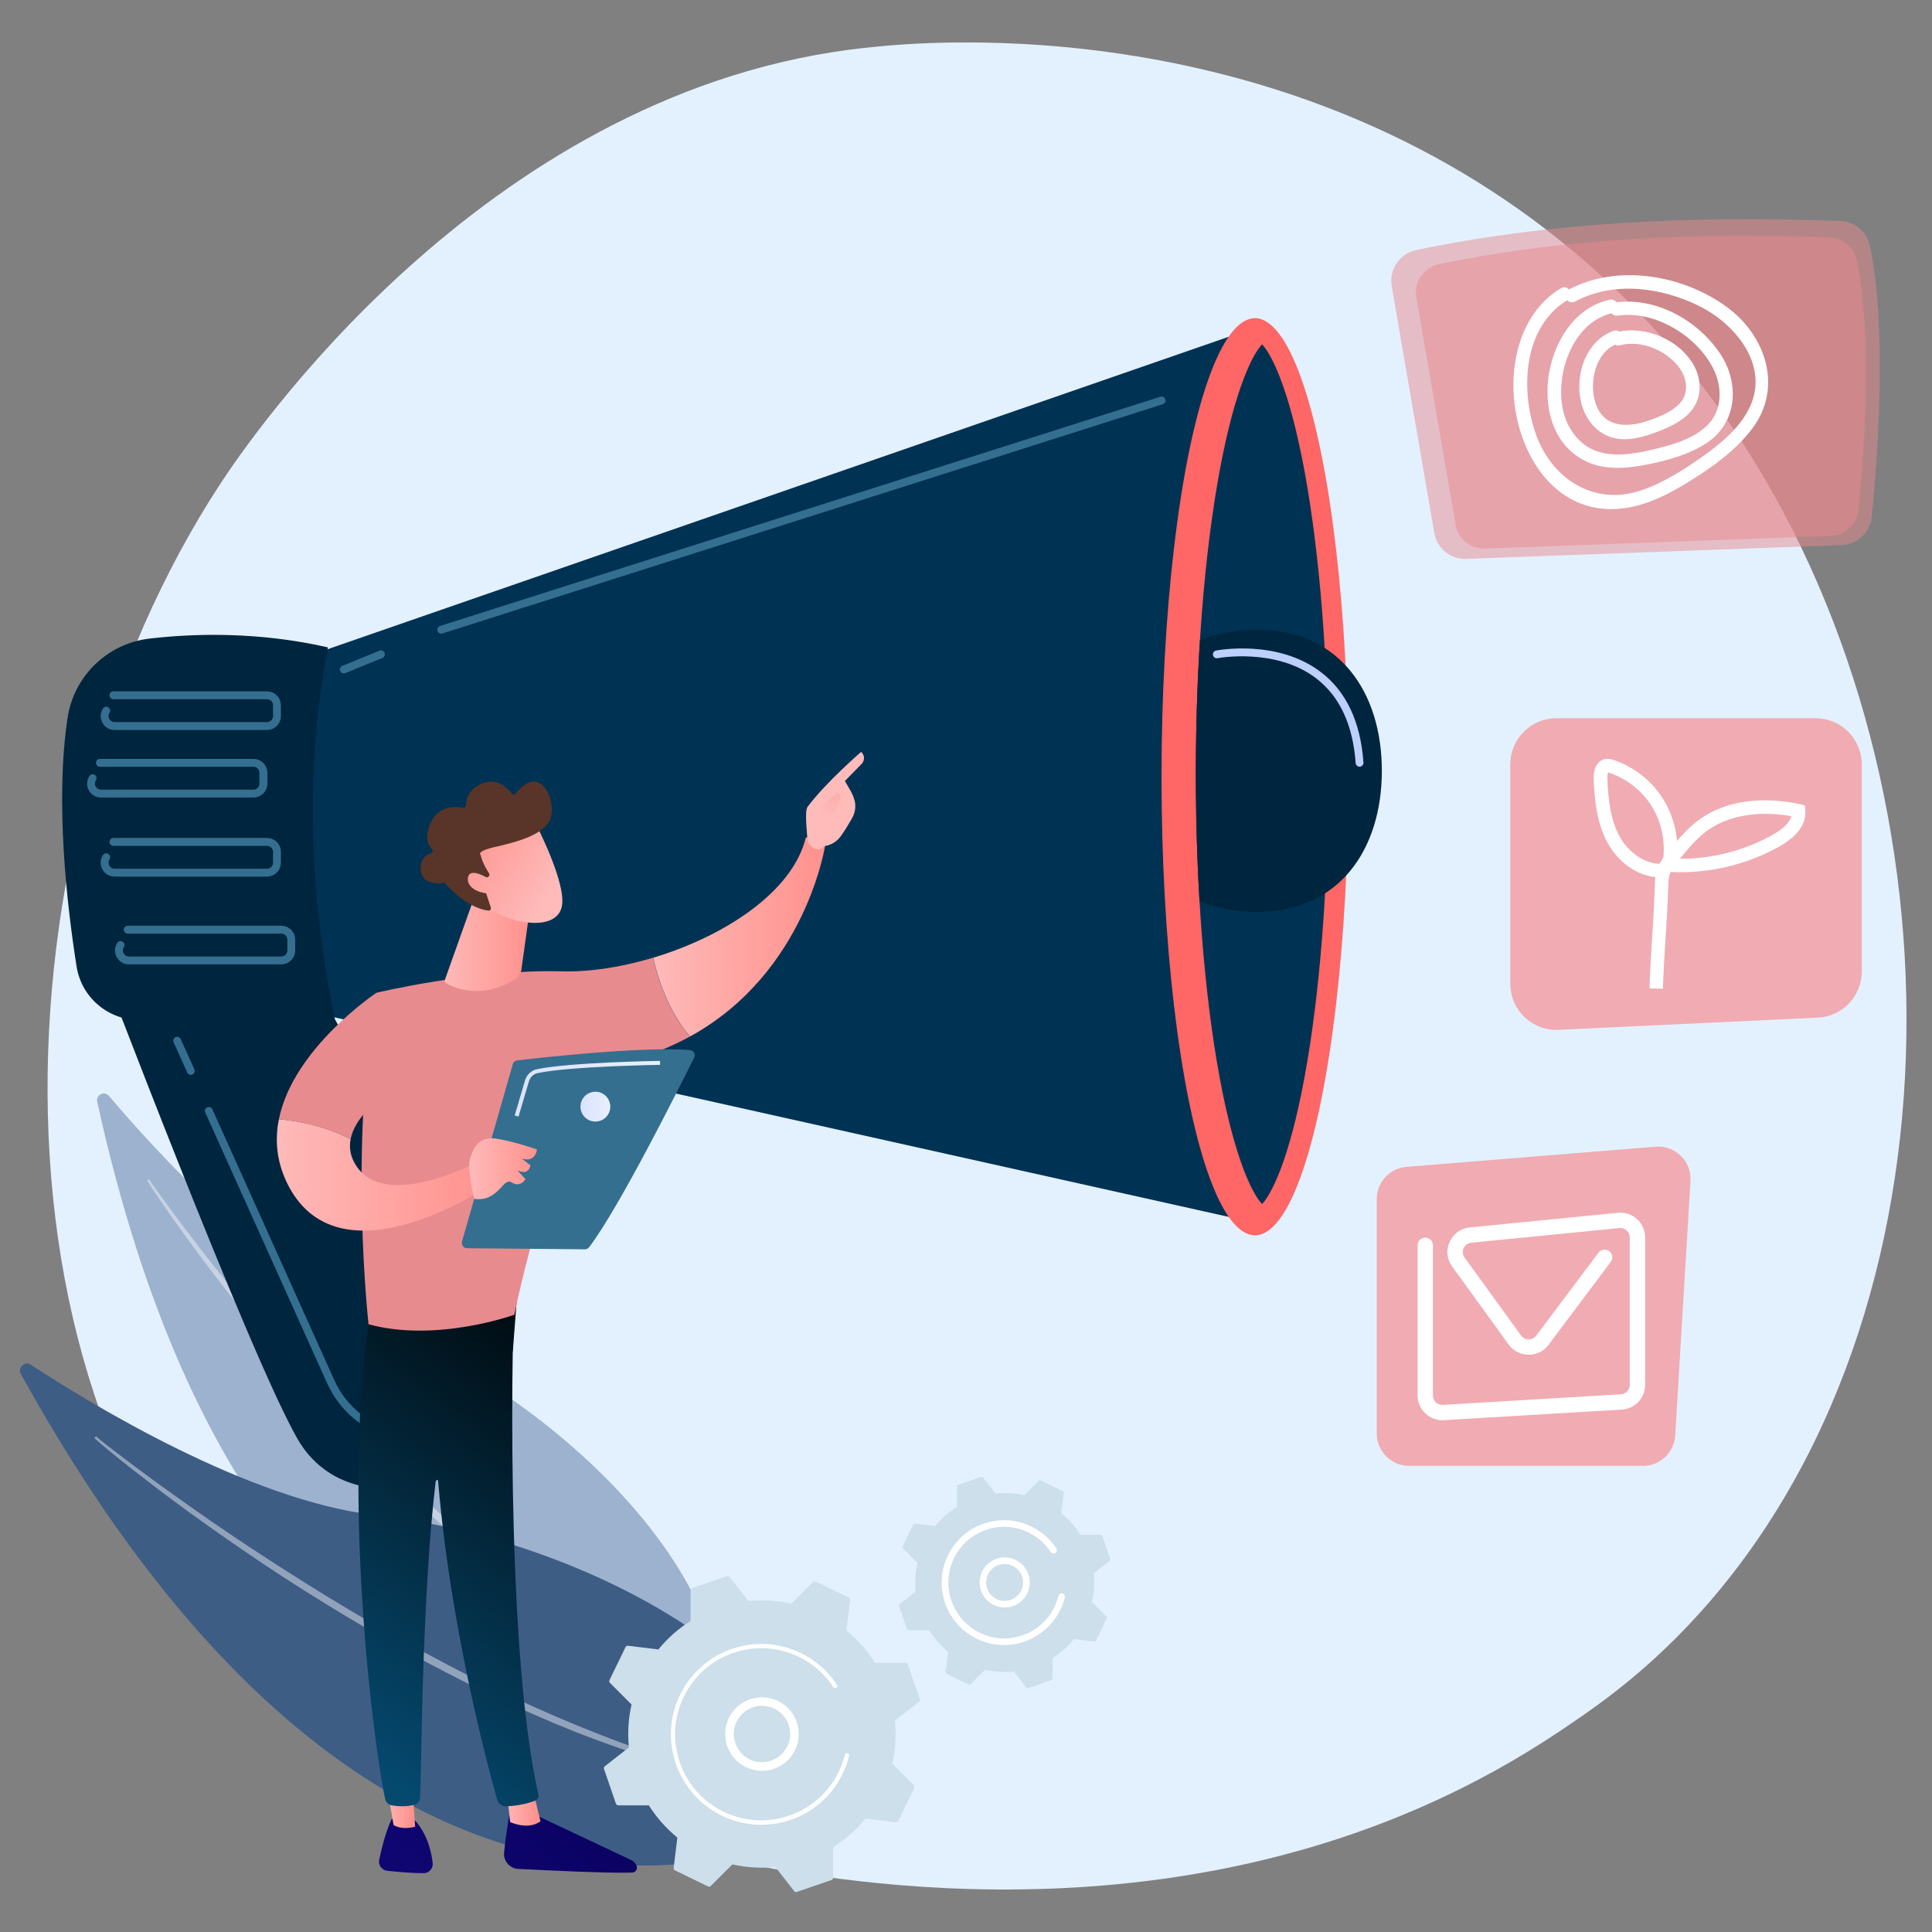 <?xml version="1.0" encoding="UTF-8"?><svg id="Layer_1" xmlns="http://www.w3.org/2000/svg" xmlns:xlink="http://www.w3.org/1999/xlink" viewBox="0 0 250 250"><rect x="0" y="0" width="250" height="250" fill="#808080" stroke="none"/><defs><style>.cls-1{fill:none;}.cls-2{fill:url(#linear-gradient);}.cls-3{clip-path:url(#clippath);}.cls-4{fill:#003253;}.cls-5{fill:#00253e;}.cls-6,.cls-7{fill:#e88b8f;}.cls-8{fill:#e3f1fe;}.cls-9,.cls-10{fill:#fff;}.cls-11,.cls-12{fill:#f66;}.cls-13{fill:#bdd0fb;}.cls-14{fill:#ccdfea;}.cls-15{fill:#3e5d85;}.cls-16{fill:#346f8f;}.cls-17{fill:#583528;}.cls-12,.cls-7{opacity:.5;}.cls-12,.cls-7,.cls-18{isolation:isolate;}.cls-18{fill:#6d89ad;opacity:.6;}.cls-19{fill:url(#linear-gradient-8);}.cls-20{fill:url(#linear-gradient-9);}.cls-21{fill:url(#linear-gradient-3);}.cls-22{fill:url(#linear-gradient-4);}.cls-23{fill:url(#linear-gradient-2);}.cls-24{fill:url(#linear-gradient-6);}.cls-25{fill:url(#linear-gradient-7);}.cls-26{fill:url(#linear-gradient-5);}.cls-27{fill:url(#linear-gradient-14);}.cls-28{fill:url(#linear-gradient-15);}.cls-29{fill:url(#linear-gradient-16);}.cls-30{fill:url(#linear-gradient-13);}.cls-31{fill:url(#linear-gradient-12);}.cls-32{fill:url(#linear-gradient-10);}.cls-33{fill:url(#linear-gradient-11);}.cls-10{opacity:.43;}</style><clipPath id="clippath"><path class="cls-1" d="m163.31,155.8c-1.09-1.11-3.47-5.4-5.51-16.49-1.97-10.71-3.06-24.61-3.06-39.13s1.09-28.42,3.06-39.13c2.04-11.09,4.42-15.37,5.51-16.49,1.09,1.11,3.47,5.4,5.51,16.49,1.97,10.71,17.54,24.61,17.54,39.13s-15.57,28.42-17.54,39.13c-2.04,11.09-4.42,15.37-5.51,16.49Z"/></clipPath><linearGradient id="linear-gradient" x1="13330.81" y1="153.18" x2="13282" y2="206.27" gradientTransform="translate(-13247.84 -49.6) rotate(.54)" gradientUnits="userSpaceOnUse"><stop offset="0" stop-color="#09005d"/><stop offset="1" stop-color="#1a0f91"/></linearGradient><linearGradient id="linear-gradient-2" x1="13314.96" y1="157.12" x2="13319.3" y2="157.12" gradientTransform="translate(-13247.84 -49.6) rotate(.54)" gradientUnits="userSpaceOnUse"><stop offset="0" stop-color="#febbba"/><stop offset="1" stop-color="#ff928e"/></linearGradient><linearGradient id="linear-gradient-3" x1="13334.65" y1="93.14" x2="13293.12" y2="149.43" gradientTransform="translate(-13247.84 -49.6) rotate(.54)" gradientUnits="userSpaceOnUse"><stop offset="0" stop-color="#000"/><stop offset="1" stop-color="#05496f"/></linearGradient><linearGradient id="linear-gradient-4" x1="13319.86" y1="143.11" x2="13271.05" y2="196.2" xlink:href="#linear-gradient"/><linearGradient id="linear-gradient-5" x1="13299.34" y1="156.9" x2="13303.08" y2="156.9" xlink:href="#linear-gradient-2"/><linearGradient id="linear-gradient-6" x1="13327.25" y1="87.67" x2="13285.72" y2="143.97" xlink:href="#linear-gradient-3"/><linearGradient id="linear-gradient-7" x1="13332.81" y1="44.01" x2="13354.96" y2="44.01" xlink:href="#linear-gradient-2"/><linearGradient id="linear-gradient-8" x1="-5823.29" y1="39.37" x2="-5808.43" y2="73.18" gradientTransform="translate(-5721.12 22.83) rotate(-179.46) scale(1 -1)" xlink:href="#linear-gradient-2"/><linearGradient id="linear-gradient-9" x1="13354.85" y1="29.04" x2="13361.05" y2="19.5" xlink:href="#linear-gradient-2"/><linearGradient id="linear-gradient-10" x1="13284.34" y1="75.39" x2="13312.37" y2="75.39" xlink:href="#linear-gradient-2"/><linearGradient id="linear-gradient-11" x1="13305.87" y1="45.42" x2="13316.95" y2="45.42" xlink:href="#linear-gradient-2"/><linearGradient id="linear-gradient-12" x1="4029.65" y1="6617.78" x2="4025.5" y2="6604.13" gradientTransform="translate(-7319.92 -2208.53) rotate(-41.21)" xlink:href="#linear-gradient-2"/><linearGradient id="linear-gradient-13" x1="4025.41" y1="6617.72" x2="4021.69" y2="6605.43" gradientTransform="translate(-7319.92 -2208.53) rotate(-41.21)" xlink:href="#linear-gradient-2"/><linearGradient id="linear-gradient-14" x1="13023.85" y1="151.22" x2="13032.61" y2="151.22" gradientTransform="translate(-12963.12)" xlink:href="#linear-gradient-2"/><linearGradient id="linear-gradient-15" x1="75.11" y1="143.2" x2="78.97" y2="143.2" gradientUnits="userSpaceOnUse"><stop offset="0" stop-color="#dae3fe"/><stop offset="1" stop-color="#e9effd"/></linearGradient><linearGradient id="linear-gradient-16" x1="66.6" y1="140.87" x2="85.41" y2="140.87" xlink:href="#linear-gradient-15"/></defs><path class="cls-8" d="m217.76,211.05c-6.26,6.45-11.86,10.25-16.15,13.11-41.83,27.93-89.65,19.88-104.44,17.13-23.85-4.44-43.99-7.57-61.29-23.2C-3.43,182.57-1.52,108.48,28.52,62.59c3.56-5.44,33.55-49.9,81.48-56.17,1.17-.15,2.05-.24,2.81-.32,7.41-.78,53.35-4.93,90.82,26.46,5.36,4.49,13.99,12.6,21.99,24.95,29.26,45.19,29.35,115.18-7.86,153.54Z"/><path class="cls-18" d="m12.58,142.56c-.19-.89.93-1.45,1.52-.75,5.67,6.7,21.08,23.82,35.59,30.01,23.64,10.08,46.92,33.33,43.45,52.46,0,0-59.38,14.92-80.56-81.72Z"/><path class="cls-10" d="m19.1,152.84c.13.24.26.43.4.64l.4.61.81,1.21c.55.8,1.1,1.6,1.66,2.39,1.12,1.58,2.26,3.15,3.42,4.71,2.32,3.12,4.72,6.17,7.17,9.18,2.44,3.02,4.97,5.97,7.56,8.87,2.59,2.89,5.23,5.75,7.95,8.52,5.44,5.55,11.19,10.81,17.29,15.64,3.07,2.38,6.21,4.69,9.48,6.8,3.28,2.09,6.65,4.05,10.14,5.74.08.04.17,0,.21-.07.04-.08,0-.17-.07-.21h0c-3.41-1.83-6.72-3.84-9.93-6-3.21-2.16-6.29-4.5-9.31-6.92-3.02-2.42-5.94-4.96-8.79-7.57-2.86-2.61-5.61-5.33-8.34-8.07-5.45-5.5-10.59-11.3-15.58-17.22-2.49-2.97-4.91-5.99-7.29-9.05-1.19-1.53-2.36-3.07-3.52-4.62l-1.72-2.35-.85-1.18-.42-.59c-.13-.2-.28-.41-.39-.58l-.02-.03c-.04-.07-.14-.1-.21-.05-.07.04-.09.13-.05.21Z"/><path class="cls-15" d="m2.7,177.81c-.46-.83.5-1.73,1.3-1.21,7.67,5.03,28.21,17.58,44.6,19.46,26.68,3.05,56.94,19.41,59.17,39.61,0,0-55.04,32.64-105.06-57.86Z"/><path class="cls-10" d="m12.3,186.16c.21.2.39.35.59.53l.58.49,1.17.97c.79.64,1.58,1.27,2.38,1.9,1.6,1.25,3.21,2.49,4.83,3.7,3.25,2.43,6.57,4.77,9.92,7.06,3.35,2.3,6.76,4.5,10.22,6.63,3.46,2.13,6.95,4.2,10.51,6.17,7.1,3.94,14.43,7.49,21.98,10.51,3.79,1.47,7.62,2.84,11.52,3.99,3.91,1.12,7.86,2.07,11.87,2.73.09.01.17-.04.18-.13.01-.08-.04-.17-.13-.18h0c-3.97-.81-7.88-1.84-11.74-3.05-3.86-1.2-7.65-2.63-11.39-4.16-3.74-1.53-7.43-3.2-11.07-4.96-3.64-1.76-7.21-3.67-10.76-5.6-7.1-3.89-13.98-8.16-20.74-12.61-3.38-2.23-6.71-4.54-10-6.9-1.65-1.18-3.28-2.37-4.9-3.58l-2.42-1.84-1.2-.93-.59-.47c-.19-.16-.4-.32-.56-.47l-.03-.02c-.07-.06-.17-.05-.22.01-.06.06-.05.16,0,.22Z"/><path class="cls-14" d="m117.48,215.37c-.05-.13-.17-.22-.31-.22h-3.95c-.98-1.56-2.22-2.97-3.69-4.17l.48-3.92c.02-.14-.06-.27-.18-.33l-4.26-2.07c-.12-.06-.27-.04-.37.06l-2.79,2.79c-1.85-.42-3.73-.52-5.56-.34l-2.43-3.11c-.09-.11-.23-.15-.36-.11l-4.48,1.54c-.13.05-.22.17-.22.31v3.95c-1.56.98-2.97,2.22-4.17,3.69l-3.92-.48c-.14-.02-.27.06-.33.18l-2.07,4.26c-.06.12-.04.27.06.37l2.79,2.79c-.42,1.85-.52,3.73-.34,5.56l-3.11,2.43c-.11.09-.15.23-.11.36l1.54,4.48c.05.13.17.22.31.22h3.95c.98,1.56,2.22,2.97,3.69,4.17l-.48,3.92c-.02.14.06.27.18.33l4.26,2.07c.12.06.27.04.37-.06l2.79-2.79c1.85.42,3.73.52,5.56.34l2.43,3.11c.09.11.23.15.36.11l4.48-1.54c.13-.05.22-.17.22-.31v-3.95c1.56-.98,2.97-2.22,4.17-3.69l3.92.48c.14.02.27-.06.33-.18l2.07-4.26c.06-.12.04-.27-.06-.37l-2.79-2.79c.42-1.85.52-3.73.34-5.56l3.11-2.43c.11-.09.15-.23.11-.36l-1.54-4.48Z"/><path class="cls-9" d="m102.24,227.45c-1.69,2.01-4.7,2.26-6.71.57-.97-.82-1.57-1.97-1.67-3.23-.11-1.27.28-2.5,1.1-3.47,1.69-2.01,4.7-2.26,6.71-.57,1.82,1.54,2.2,4.17.98,6.14-.12.2-.26.38-.41.57Zm-7.27-2.76c.08.97.54,1.85,1.28,2.48,1.54,1.3,3.84,1.1,5.14-.44,1.3-1.54,1.1-3.84-.44-5.14-1.54-1.3-3.84-1.1-5.14.44-.12.14-.22.29-.32.44-.41.66-.6,1.43-.53,2.22Z"/><path class="cls-9" d="m108.45,230.59c.21-.34.4-.69.58-1.05h0c.06-.11.11-.23.16-.35.26-.57.47-1.16.63-1.77,0,0,0-.02,0-.02,0-.02.01-.05.02-.07.01-.05.02-.09.03-.14.03-.12-.02-.24-.12-.3-.02-.01-.05-.03-.08-.03-.15-.04-.3.05-.34.2-.19.77-.46,1.52-.81,2.23-1.73,3.55-5.11,5.77-8.77,6.19-2.04.23-4.16-.09-6.13-1.05-.35-.17-.68-.35-1-.55-2.17-1.35-3.81-3.38-4.65-5.83-.97-2.81-.79-5.84.52-8.51,2.69-5.53,9.38-7.83,14.9-5.14.34.17.67.35.99.55,1.39.86,2.57,2.01,3.46,3.38.02.04.05.06.09.08.09.05.2.06.3,0,.13-.08.17-.26.08-.38-.94-1.44-2.18-2.65-3.63-3.55-.34-.21-.68-.4-1.04-.57-5.8-2.83-12.82-.4-15.64,5.39-1.37,2.81-1.56,5.98-.54,8.94.89,2.57,2.6,4.71,4.88,6.12.34.21.69.4,1.05.58,2.81,1.37,5.98,1.56,8.94.54,2.57-.89,4.71-2.6,6.12-4.88Z"/><path class="cls-14" d="m142.64,198.74c-.03-.09-.11-.15-.21-.15h-2.64c-.66-1.04-1.49-1.99-2.47-2.79l.32-2.62c.01-.09-.04-.18-.12-.22l-2.85-1.39c-.08-.04-.18-.02-.25.04l-1.87,1.87c-1.24-.28-2.49-.35-3.72-.22l-1.63-2.08c-.06-.07-.15-.1-.24-.07l-2.99,1.03c-.09.03-.15.11-.15.21v2.64c-1.04.66-1.99,1.49-2.79,2.47l-2.62-.32c-.09-.01-.18.04-.22.12l-1.39,2.85c-.04.08-.02.18.04.25l1.87,1.87c-.28,1.24-.35,2.49-.22,3.72l-2.08,1.63c-.07.06-.1.15-.07.24l1.03,2.99c.03.09.11.15.21.15h2.64c.66,1.04,1.49,1.99,2.47,2.79l-.32,2.62c-.01.09.04.18.12.22l2.85,1.39c.08.04.18.02.25-.04l1.87-1.87c1.24.28,2.49.35,3.72.22l1.63,2.08c.06.07.15.1.24.07l2.99-1.03c.09-.03.15-.11.15-.21v-2.64c1.04-.66,1.99-1.49,2.79-2.47l2.62.32c.09.01.18-.04.22-.12l1.39-2.85c.04-.08.02-.18-.04-.25l-1.87-1.87c.28-1.24.35-2.49.22-3.72l2.08-1.63c.07-.06.1-.15.07-.24l-1.03-2.99Z"/><path class="cls-9" d="m132.48,206.86c-.56.66-1.34,1.07-2.2,1.14-.86.07-1.7-.19-2.36-.75-1.37-1.15-1.54-3.2-.39-4.57,1.15-1.37,3.2-1.54,4.57-.39.66.56,1.07,1.34,1.14,2.2.06.7-.11,1.39-.47,1.98-.08.14-.18.27-.28.39Zm-4.02-.27c.49.41,1.1.61,1.74.55.63-.05,1.21-.35,1.62-.84h0c.41-.49.61-1.1.55-1.74-.05-.63-.35-1.21-.84-1.62-1.01-.85-2.51-.72-3.36.29-.08.09-.14.19-.21.28-.61.99-.42,2.31.49,3.08Z"/><path class="cls-9" d="m136.8,209.04c.14-.23.27-.47.4-.72.24-.49.43-1.01.57-1.54,0-.02.01-.05.02-.07.05-.18-.04-.37-.19-.47-.04-.02-.08-.04-.12-.05-.23-.06-.46.08-.52.31-.12.5-.3.98-.52,1.44h0s-.03.05-.04.08c-.54,1.09-1.34,2-2.31,2.68-.53.37-1.11.67-1.73.89,0,0-.01,0-.02,0-.02,0-.03.01-.05.02-1.82.63-3.78.51-5.51-.33-.22-.11-.44-.23-.65-.36-1.41-.87-2.46-2.19-3.01-3.78-.63-1.82-.51-3.78.33-5.51.84-1.73,2.31-3.03,4.13-3.66,1.82-.63,3.78-.51,5.51.33.22.11.43.23.64.35.9.56,1.66,1.3,2.24,2.19.04.05.08.1.13.13.14.08.32.09.46,0,.2-.13.25-.39.13-.59-.65-.99-1.5-1.83-2.51-2.45-.23-.14-.47-.28-.72-.4-1.94-.94-4.13-1.08-6.17-.37-2.04.7-3.68,2.16-4.63,4.1-.94,1.94-1.08,4.13-.37,6.17.61,1.77,1.79,3.25,3.37,4.22.23.14.48.28.73.4,3.75,1.83,8.24.47,10.4-3Z"/><path class="cls-5" d="m12.46,123.15s19.8,52.22,26.06,63.08c7.26,12.61,28.47,4.57,27.41-5.98-1.06-10.55-25.83-54.17-25.83-54.17l-27.64-2.93Z"/><polygon class="cls-4" points="39.21 85.11 162.28 42.44 160.99 157.91 35.85 129.99 39.21 85.11"/><ellipse class="cls-11" cx="162.39" cy="100.51" rx="12.09" ry="59.34"/><path class="cls-4" d="m163.31,155.8c-1.09-1.11-3.47-5.4-5.51-16.49-1.97-10.71-3.06-24.61-3.06-39.13s1.09-28.42,3.06-39.13c2.04-11.09,4.42-15.37,5.51-16.49,1.09,1.11,3.47,5.4,5.51,16.49,1.97,10.71,3.06,24.61,3.06,39.13s-1.09,28.42-3.06,39.13c-2.04,11.09-4.42,15.37-5.51,16.49Z"/><g class="cls-3"><path class="cls-5" d="m178.81,99.74c0,10.08-5.43,18.26-16.18,18.26s-19.46-8.17-19.46-18.26,8.71-18.26,19.46-18.26,16.18,8.17,16.18,18.26Z"/></g><path class="cls-5" d="m19.36,82.63c5.79-.67,14.09-.91,23.07,1.14-2.96,15.45-2.51,31.55.91,48.22h-25.32c-4.04,0-7.48-2.93-8.11-6.92-1.26-7.99-2.8-21.42-1.16-32.21.83-5.41,5.17-9.6,10.61-10.23Z"/><path class="cls-16" d="m34.56,94.46H14.83c-.67,0-1.26-.35-1.58-.94-.32-.59-.29-1.27.07-1.84.15-.24.47-.3.7-.15.24.15.3.47.15.7-.16.25-.17.54-.03.8.14.26.4.41.69.41h19.72c.43,0,.78-.35.78-.78v-1.4c0-.43-.35-.78-.78-.78H14.68c-.28,0-.51-.23-.51-.51s.23-.51.51-.51h19.87c.99,0,1.8.81,1.8,1.8v1.4c0,.99-.81,1.8-1.8,1.8Z"/><path class="cls-16" d="m32.8,103.2H13.07c-.67,0-1.26-.35-1.58-.94-.32-.59-.29-1.27.07-1.84.15-.23.47-.3.7-.15.24.15.3.47.15.7-.16.25-.17.54-.03.8.14.26.4.41.69.41h19.72c.43,0,.78-.35.78-.78v-1.4c0-.43-.35-.78-.78-.78H12.93c-.28,0-.51-.23-.51-.51s.23-.51.51-.51h19.87c.99,0,1.8.81,1.8,1.8v1.4c0,.99-.81,1.8-1.8,1.8Z"/><path class="cls-16" d="m57.09,81.99c-.21,0-.41-.14-.48-.35-.09-.27.06-.55.33-.64l93.21-29.66c.27-.08.55.06.64.33.09.27-.06.55-.33.64l-93.21,29.66c-.05.02-.1.02-.15.02Z"/><path class="cls-16" d="m44.49,87.14c-.2,0-.39-.12-.47-.32-.11-.26.02-.56.28-.66l4.8-1.96c.26-.11.56.02.66.28.11.26-.02.56-.28.66l-4.8,1.96c-.06.03-.13.04-.19.04Z"/><path class="cls-16" d="m34.56,113.43H14.83c-.67,0-1.26-.35-1.58-.94-.32-.59-.29-1.27.07-1.84.15-.24.47-.3.7-.15.24.15.3.47.15.7-.16.25-.17.54-.03.8.14.26.4.41.69.41h19.72c.43,0,.78-.35.78-.78v-1.4c0-.43-.35-.78-.78-.78H14.68c-.28,0-.51-.23-.51-.51s.23-.51.51-.51h19.87c.99,0,1.8.81,1.8,1.8v1.4c0,.99-.81,1.8-1.8,1.8Z"/><path class="cls-16" d="m36.4,124.79h-19.72c-.67,0-1.26-.35-1.58-.94-.32-.59-.29-1.27.07-1.84.15-.24.47-.3.7-.15.24.15.3.47.15.7-.16.25-.17.54-.03.8.14.26.4.41.69.41h19.72c.43,0,.78-.35.78-.78v-1.4c0-.43-.35-.78-.78-.78h-19.87c-.28,0-.51-.23-.51-.51s.23-.51.51-.51h19.87c.99,0,1.8.81,1.8,1.8v1.4c0,.99-.81,1.8-1.8,1.8Z"/><path class="cls-16" d="m54.02,186.53c-.91,0-1.83-.1-2.74-.3-4.01-.87-7.28-3.52-8.96-7.26l-15.76-35.01c-.12-.26,0-.56.25-.67.26-.12.56,0,.67.25l15.76,35.01c1.55,3.44,4.56,5.88,8.25,6.68,3.63.79,7.3-.15,10.08-2.58.15-.13.3-.26.45-.4.21-.19.53-.17.72.03.19.21.17.53-.03.72-.16.14-.31.28-.46.42-2.32,2.03-5.21,3.1-8.22,3.1Z"/><path class="cls-16" d="m24.69,139.09c-.19,0-.38-.11-.46-.3l-1.76-3.91c-.12-.26,0-.56.25-.67.26-.11.56,0,.67.25l1.76,3.91c.12.26,0,.56-.25.67-.07.03-.14.04-.21.04Z"/><path class="cls-13" d="m175.93,99.21c-.26,0-.49-.2-.51-.47-.35-4.94-2.06-8.62-5.09-10.95-5.23-4.02-12.7-2.64-12.78-2.62-.28.05-.54-.13-.59-.4-.05-.28.13-.54.4-.59.32-.06,7.99-1.48,13.59,2.81,3.27,2.51,5.11,6.44,5.48,11.68.02.28-.19.52-.47.54-.01,0-.02,0-.04,0Z"/><path class="cls-2" d="m66.04,234.02s-.53,2.86-.81,5.69c-.11,1.11.74,2.08,1.85,2.13,3.77.19,11.84.58,14.73.47.44-.02.72-.46.57-.86-.13-.34-.39-.62-.72-.77l-13.27-6.25-2.35-.4Z"/><path class="cls-23" d="m65.64,232.34l.37,3.43s2.32,1.11,3.93-.1l-.93-3.82-3.37.5Z"/><path class="cls-21" d="m66.56,167.99c-.18.89-1.37,44.6,3.12,64.23.07.32-.09.65-.4.77-.72.29-2.13.7-3.81.74-.52.01-.99-.33-1.13-.83-1.29-4.56-7.47-27.39-8.1-49.15-.7-24.32,0-.83,0-.83l.69-15.02,9.62.09Z"/><path class="cls-22" d="m50.7,235.37s-.82,1.44-1.63,5.27c-.15.69.33,1.36,1.03,1.44,1.24.13,3.16.31,4.7.31.71,0,1.27-.61,1.19-1.31-.16-1.4-.66-3.71-2.29-5.51l-3-.19Z"/><path class="cls-26" d="m50.03,230.96l.9,5.19s.93.71,2.79.22l-.4-5.57-3.29.17Z"/><path class="cls-24" d="m48.06,169.15c-4.04,23.03.29,57.01,1.79,63.67.09.41.42.72.83.79.7.12,1.85.23,2.99-.09.39-.11.67-.46.69-.87.26-5.37.2-38.34,3.88-51.34.19-.66.6-1.23,1.16-1.62l6.96-4.85.61-7.94-18.9,2.24Z"/><path class="cls-6" d="m72.82,125.69c-11.45-.3-24.12,2.78-24.12,2.78-3.6,19.89-1.01,42.89-1.01,42.89,8.84,2.41,18.88-1.24,18.88-1.24,1.55-8.31,8.65-31.68,8.65-31.68,5.6-.64,10.23-2.21,14.04-4.31-2.86-3.38-4.19-7.67-4.76-10.2-4.06,1.22-8.16,1.85-11.7,1.76Z"/><path class="cls-25" d="m106.81,109.14c-1.11-1.37-2.54-.74-2.54-.74-1.75,7.1-10.64,12.79-19.75,15.53.57,2.53,1.89,6.81,4.76,10.2,15.15-8.33,17.54-24.98,17.54-24.98Z"/><path class="cls-19" d="m106.54,109.48c.11.38-1.25.93-2.04-.61-.02-.73-.44-3.88,0-4.47,2.36-3.16,6.93-7.11,6.93-7.11.76.76.12,1.5.12,1.5l-2.22,2.27c.45.83,1,1.54,1.26,2.55.19.76.06,1.57-.33,2.26-.39.69-.93,1.59-1.43,2.29-.95,1.33-2.3,1.33-2.3,1.33Z"/><path class="cls-20" d="m108.36,102.54l-2.02,1.68-.64,1.68,1.77,2s.63-3.35,1.08-4.07c.45-.72.22-1.07-.19-1.29Z"/><path class="cls-6" d="m52.99,139.6l-4.29-11.13s-10.77,7.17-12.61,16.36c2.02.17,5.69.73,9.28,2.58.83-4.34,7.62-7.81,7.62-7.81Z"/><path class="cls-32" d="m62.24,150.12s-12.07,6.67-16.07.84c-.83-1.21-1.02-2.41-.8-3.55-3.58-1.85-7.26-2.41-9.28-2.58-.56,2.77-.3,5.73,1.3,8.73,6.97,13.05,26.41-.47,26.41-.47l-1.56-2.98Z"/><path class="cls-33" d="m61.31,116.28l-3.74,10.5c-.06.17,0,.37.17.46.99.56,4.55,2.18,8.89-.51.45-.28.76-.74.84-1.27l1.27-9.11-7.42-.07Z"/><path class="cls-31" d="m69.33,106.6s3.93,7.57,3.39,10.61c-.54,3.04-5.5,2.77-9.81.26l-2.95-8.16,9.37-2.71Z"/><path class="cls-17" d="m63.15,113.47c.18-.08.24-.29.14-.45-.32-.49-.91-1.5-1.09-2.37,0,0-.71-.47,1.84-1.05,2.56-.59,6.37-1.5,7.19-3.66.8-2.11-1.2-7.45-4.5-3.24-.13.16-.37.16-.49,0-.53-.7-1.92-2.16-3.89-1.3-1.84.8-2.06,2.14-2.04,2.82,0,.2-.17.35-.37.31-.92-.19-3.14-.36-4.2,1.91-.87,1.87-.33,2.93.17,3.46.16.17.09.45-.14.51-.61.18-1.4.69-1.33,2.11.09,1.97,2.29,1.82,2.92,1.73.1-.01.21.02.27.1.53.6,2.93,3.15,5.55,3.48.23.03.4-.19.33-.41l-1.1-3.31c-.05-.15.02-.32.17-.39l.56-.24Z"/><path class="cls-30" d="m63.6,113.94s-2.83-1.98-3.05-.34c-.22,1.64,2.54,2.41,3.92,1.81l-.87-1.47Z"/><path class="cls-16" d="m59.78,160.66l6.58-22.97c.07-.26.3-.45.57-.48,1.19-.14,4.64-.53,8.63-.87,4.8-.41,10.38-.74,13.71-.46.47.04.76.54.55.97-1.9,3.83-9.69,19.43-13.59,24.54-.13.17-.33.27-.54.27l-15.26-.14c-.44,0-.76-.43-.64-.86Z"/><path class="cls-27" d="m61.36,155.12s-.92-3.77-.55-5.1c.37-1.34,1.09-3.06,3.47-2.67,2.39.38,5.2,1.39,5.2,1.39,0,0-.14,1.74-1.96,1.18l1.12.87s-.16,1.39-1.69.65l1.05,1.15s-.66,1.14-1.79.41c-1.13-.73-1.67,2.58-4.86,2.13Z"/><path class="cls-28" d="m75.11,143.2c0,1.07.86,1.93,1.93,1.93s1.93-.86,1.93-1.93-.86-1.93-1.93-1.93-1.93.86-1.93,1.93Z"/><path class="cls-29" d="m67.1,144.48l1.34-4.54c.16-.56.61-.98,1.17-1.09,4.2-.88,15.69-1.06,15.8-1.06v-.51c-.48,0-11.66.19-15.91,1.07-.74.15-1.34.71-1.56,1.45l-1.34,4.54.49.15Z"/><path class="cls-12" d="m212.59,189.68h-30.25c-2.31,0-4.19-1.87-4.19-4.19v-30.33c0-2.18,1.68-4,3.85-4.17l32.23-2.61c2.54-.2,4.67,1.88,4.52,4.43l-1.98,32.94c-.13,2.21-1.97,3.94-4.18,3.94Z"/><path class="cls-9" d="m186.65,183.78c-.81,0-1.6-.31-2.2-.87-.64-.6-1.01-1.45-1.01-2.33v-19.44c0-.55.44-.99.99-.99s.99.44.99.99v19.44c0,.34.13.65.38.88.25.23.57.35.91.33l23.04-1.37c.64-.04,1.14-.57,1.14-1.21v-19.09c0-.35-.14-.67-.4-.9s-.59-.34-.94-.31l-19.17,1.9c-.63.06-.9.52-.99.71s-.25.7.13,1.21l7.31,10.09c.23.32.58.5.98.5h.01c.39,0,.74-.18.97-.49l8.05-10.73c.33-.44.95-.53,1.39-.2s.53.95.2,1.39l-8.05,10.73c-.62.82-1.54,1.3-2.59,1.28-1.03,0-1.96-.49-2.57-1.32l-7.31-10.09c-.68-.94-.81-2.13-.33-3.19.48-1.06,1.45-1.76,2.61-1.87l19.17-1.9c.9-.09,1.8.21,2.47.81.67.61,1.05,1.47,1.05,2.37v19.09c0,1.69-1.32,3.1-3.01,3.2l-23.04,1.37c-.07,0-.13,0-.19,0Z"/><path class="cls-7" d="m180.08,37.01l5.52,31.96c.34,2,2.11,3.43,4.14,3.35l48.58-1.79c2.02-.08,3.68-1.63,3.88-3.64.73-7.28,2.04-24.23-.23-35.06-.38-1.82-1.95-3.16-3.81-3.23-19.55-.76-38.02.22-54.91,3.76-2.13.44-3.53,2.5-3.16,4.65Z"/><path class="cls-7" d="m183.27,38.46l5.09,29.44c.32,1.84,1.94,3.16,3.81,3.09l44.75-1.65c1.86-.07,3.39-1.5,3.57-3.35.67-6.71,1.88-22.32-.22-32.29-.35-1.68-1.8-2.91-3.51-2.97-18.01-.7-35.02.2-50.58,3.46-1.96.41-3.25,2.31-2.91,4.29Z"/><path class="cls-9" d="m209.65,44.67c2.76-.71,6.05.68,7.7,2.98.98,1.37,1.21,3.25,0,4.56-.97,1.04-2.47,1.66-3.77,2.13-2.81,1.02-6.05,1.16-7.14-2.23-.84-2.61-.01-6.58,2.82-7.61,1.05-.38.6-2.08-.47-1.69-3.77,1.37-5.18,6.14-4.05,9.77.52,1.65,1.66,3.13,3.27,3.82,1.95.84,4.11.32,6.02-.37,1.8-.65,3.83-1.52,5-3.11,1.14-1.55,1.14-3.65.31-5.34-1.74-3.52-6.41-5.56-10.15-4.59-1.09.28-.63,1.97.47,1.69h0Z"/><path class="cls-9" d="m209.37,40.84c4.78-.7,10.19,2.61,12.33,6.86,1.2,2.39,1.2,5.46-.84,7.4-1.81,1.73-4.54,2.49-6.92,3.05-2.34.55-4.94,1.04-7.28.25-2.37-.81-3.94-3.05-4.43-5.43-.98-4.74,1.34-11.38,6.53-12.49,1.1-.23.64-1.92-.47-1.69-8.99,1.91-11.49,18.15-2.1,21.29,2.32.77,4.85.45,7.2-.02,2.54-.52,5.21-1.27,7.4-2.7,4.08-2.67,4.35-7.87,1.72-11.71-2.95-4.31-8.35-7.27-13.61-6.5-1.11.16-.64,1.85.46,1.69h0Z"/><path class="cls-9" d="m203.84,39c4.98-2.66,11.19-1.83,16.09.63,4.78,2.39,9.19,7.86,6.34,13.36-1.34,2.59-3.86,4.62-6.21,6.26-2.4,1.68-5,3.32-7.8,4.24-6.03,1.98-11.47-1.54-13.52-7.31-2.04-5.74-1.64-13.93,4.12-17.37.97-.58.09-2.09-.88-1.51-10.97,6.55-6.5,29.69,7.5,28.54,3.47-.28,6.63-1.98,9.52-3.79,2.84-1.78,5.66-3.86,7.7-6.54,4.03-5.28,1.86-11.99-3.16-15.72-5.68-4.21-14.21-5.71-20.59-2.3-1,.53-.11,2.05.88,1.52h0Z"/><path class="cls-12" d="m240.91,98.9v26.82c0,3.19-2.5,5.81-5.69,5.96l-33.54,1.58c-3.4.16-6.25-2.55-6.25-5.96v-28.39c0-3.3,2.67-5.97,5.97-5.97h33.54c3.29,0,5.97,2.67,5.97,5.97Z"/><path class="cls-9" d="m215.19,127.95l-1.75-.06c.12-3.22.24-4.99.35-6.7.11-1.7.23-3.45.35-6.64.02-.64.05-1.36.29-2.07.16-.48.41-.89.68-1.28l.02-.2s.08,0,.11.01c.15-.2.3-.39.44-.57,1.22-1.53,2.48-3.12,4.14-4.33,4.48-3.29,10.13-2.69,13.1-2.05l.62.14.06.63c.17,1.74-.97,3.35-3.29,4.67-4.27,2.42-9.25,3.58-14.15,3.33-.03.07-.06.14-.08.21-.16.46-.18,1.02-.2,1.56-.12,3.22-.24,4.99-.35,6.7-.11,1.69-.23,3.45-.35,6.64Zm2.2-16.83c4.2.02,8.42-1.07,12.07-3.14.8-.46,2.05-1.31,2.35-2.36-4.27-.77-8.23-.09-10.94,1.9-1.33.98-2.43,2.29-3.48,3.6Z"/><path class="cls-9" d="m214.8,113.52c-2.94,0-5.44-2.08-6.71-4.33-1.44-2.56-1.75-5.53-1.87-8.36-.06-1.49.55-2.5,1.6-2.63.41-.05.77.07.97.14,2.66.89,4.95,2.69,6.43,5.08,1.48,2.38,2.09,5.23,1.71,8.01l-1.73-.24c.32-2.34-.21-4.84-1.46-6.85s-3.25-3.59-5.49-4.34c-.06-.02-.12-.04-.15-.05-.06.11-.13.39-.11.81.11,2.61.38,5.34,1.64,7.57,1.07,1.89,3.35,3.76,5.84,3.4l.26,1.73c-.31.04-.61.06-.91.06Z"/></svg>